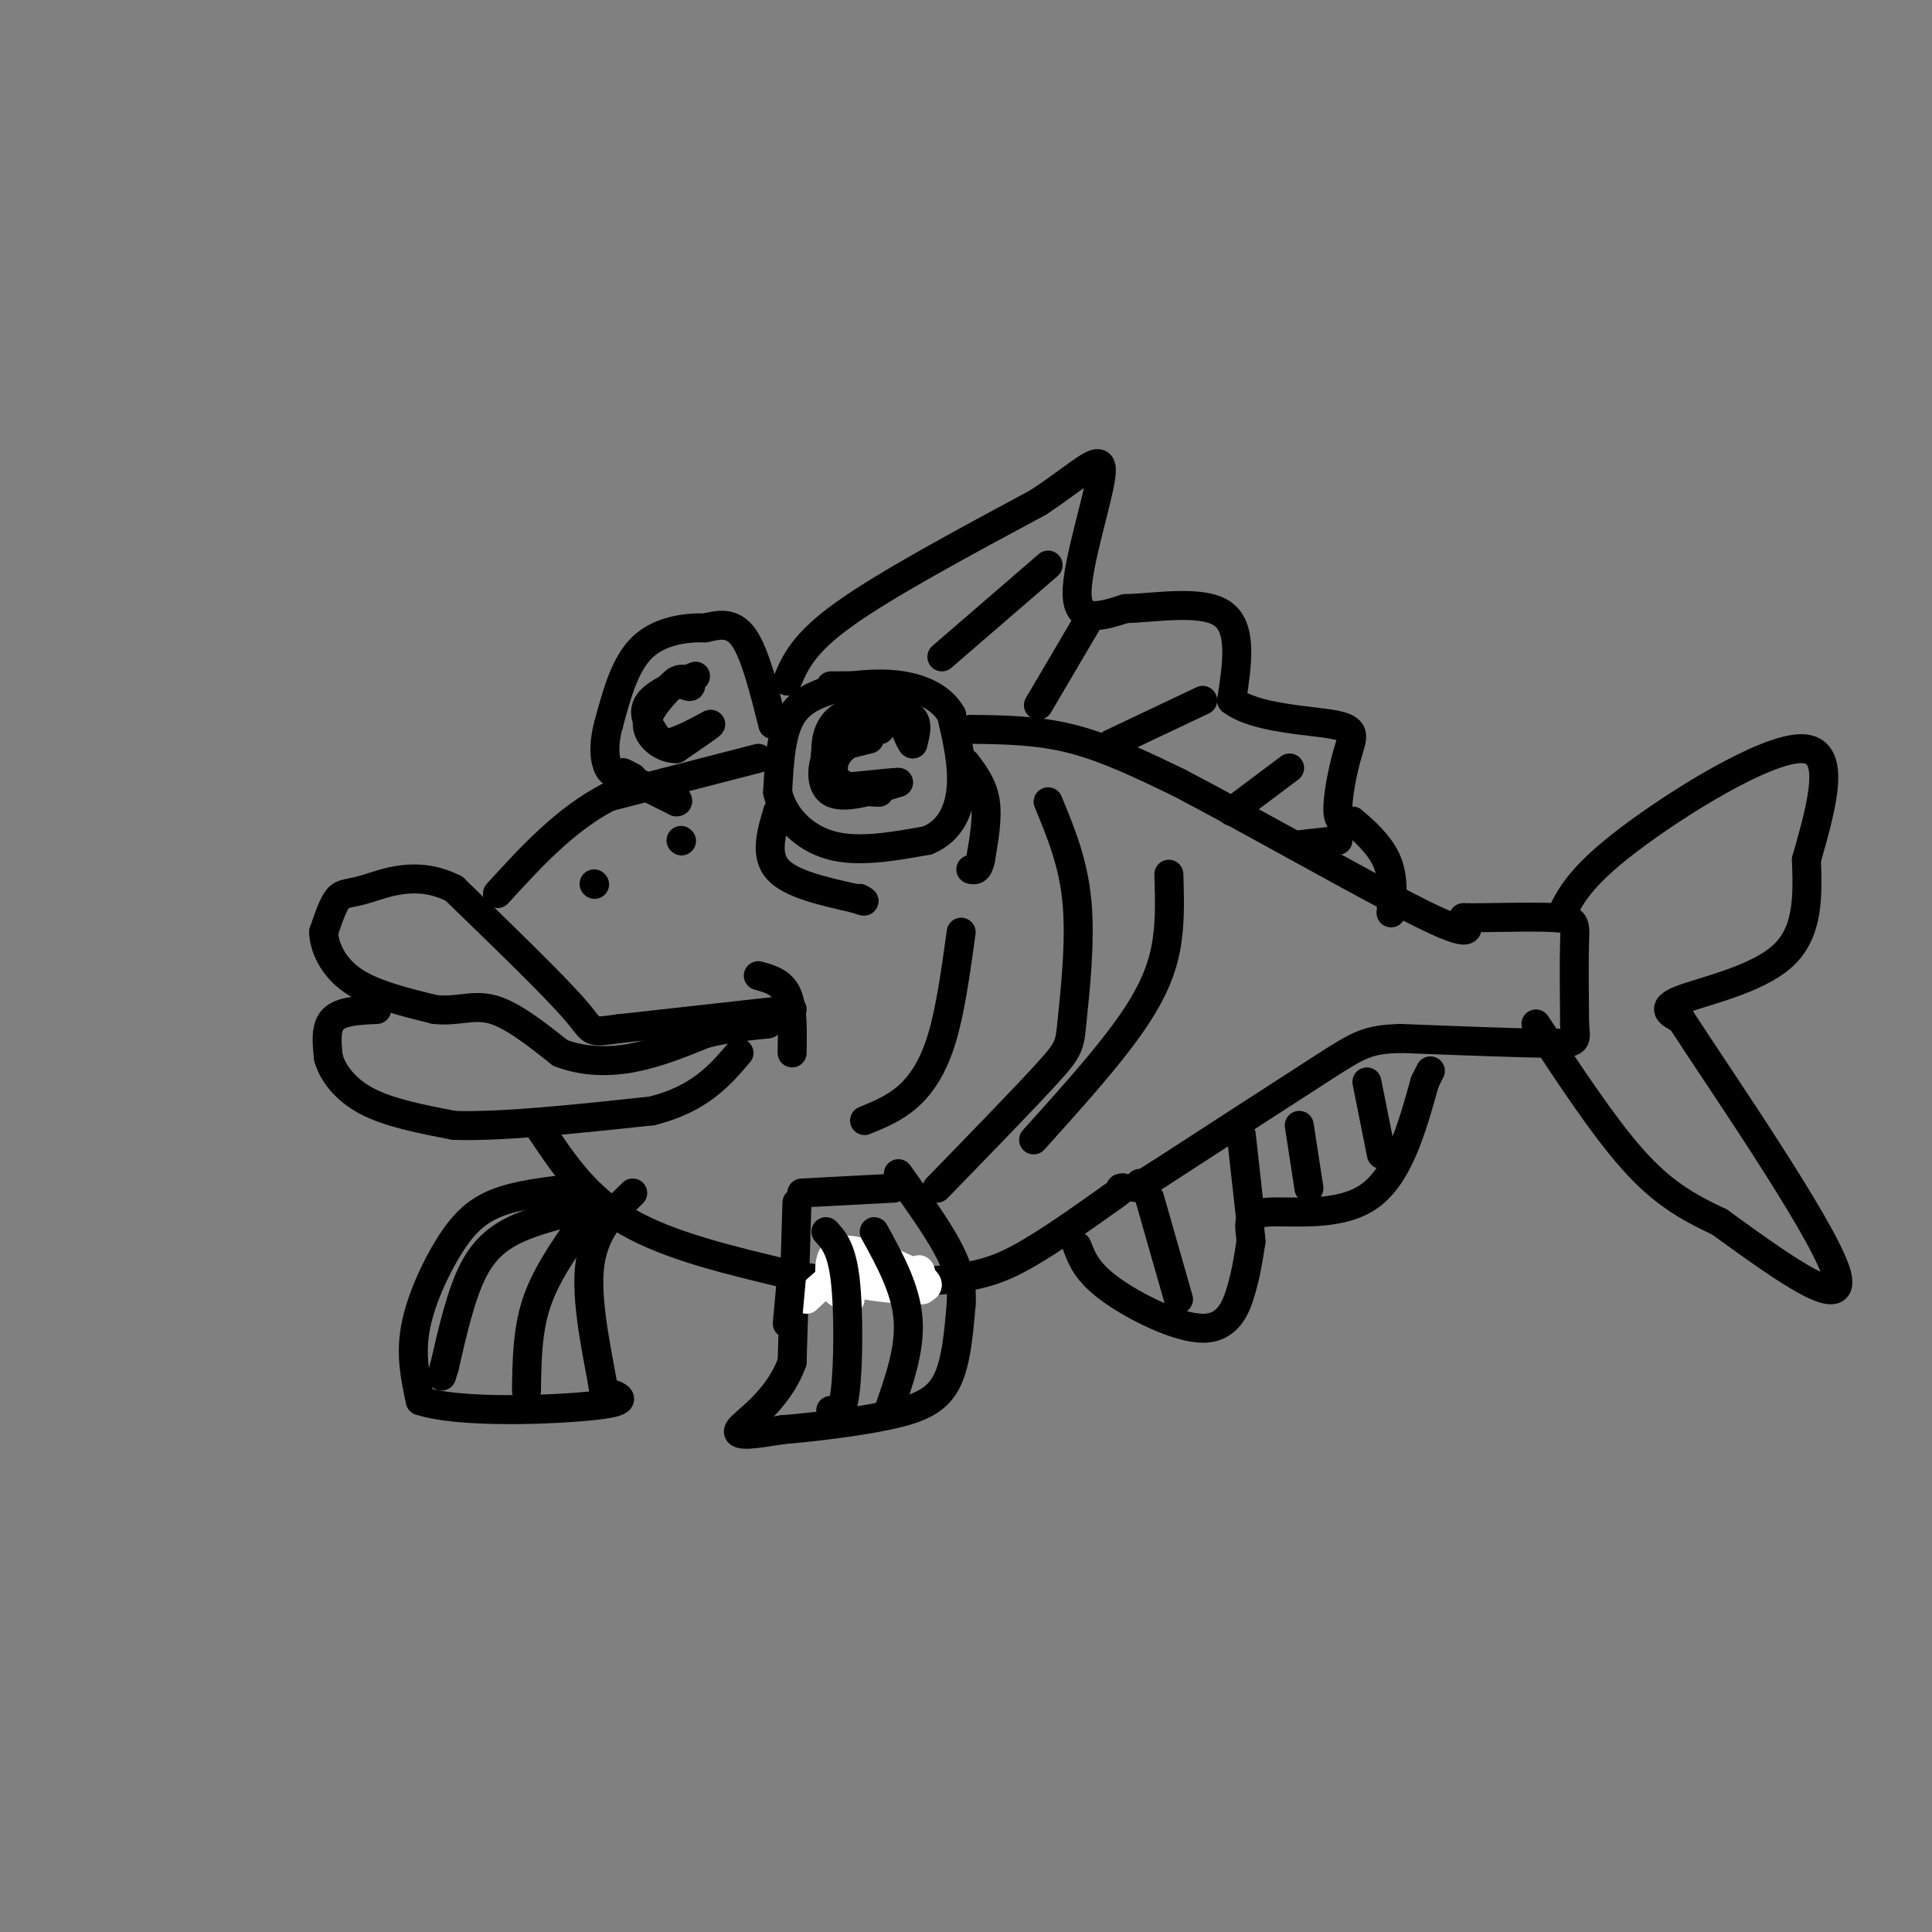 <svg viewBox='0 0 400 400' version='1.1' xmlns='http://www.w3.org/2000/svg' xmlns:xlink='http://www.w3.org/1999/xlink'><rect x="0" y="0" width="400" height="400" fill="#808080" stroke="none"/><g fill='none' stroke='rgb(0,0,0)' stroke-width='6' stroke-linecap='round' stroke-linejoin='round'><path d='M175,142c-4.333,1.167 -8.667,2.333 -11,6c-2.333,3.667 -2.667,9.833 -3,16'/><path d='M161,164c1.089,4.978 5.311,9.422 11,11c5.689,1.578 12.844,0.289 20,-1'/><path d='M192,174c4.756,-1.933 6.644,-6.267 7,-11c0.356,-4.733 -0.822,-9.867 -2,-15'/><path d='M197,148c-2.044,-3.667 -6.156,-5.333 -10,-6c-3.844,-0.667 -7.422,-0.333 -11,0'/><path d='M176,142c-2.500,0.000 -3.250,0.000 -4,0'/><path d='M180,153c0.000,0.000 -8.000,2.000 -8,2'/><path d='M172,155c-1.867,2.400 -2.533,7.400 0,9c2.533,1.600 8.267,-0.200 14,-2'/><path d='M186,162c0.500,-0.167 -5.250,0.417 -11,1'/><path d='M175,163c-2.422,-0.956 -2.978,-3.844 -2,-6c0.978,-2.156 3.489,-3.578 6,-5'/><path d='M179,152c1.956,-0.956 3.844,-0.844 3,-1c-0.844,-0.156 -4.422,-0.578 -8,-1'/><path d='M174,150c-1.867,1.667 -2.533,6.333 -2,9c0.533,2.667 2.267,3.333 4,4'/><path d='M176,163c1.667,0.833 3.833,0.917 6,1'/><path d='M182,164c-0.978,0.022 -6.422,-0.422 -9,-2c-2.578,-1.578 -2.289,-4.289 -2,-7'/><path d='M171,155c0.000,-2.644 1.000,-5.756 4,-7c3.000,-1.244 8.000,-0.622 13,0'/><path d='M188,148c2.333,1.000 1.667,3.500 1,6'/><path d='M189,154c-0.167,0.333 -1.083,-1.833 -2,-4'/><path d='M161,168c-1.333,4.500 -2.667,9.000 0,12c2.667,3.000 9.333,4.500 16,6'/><path d='M177,186c2.833,1.000 1.917,0.500 1,0'/><path d='M200,158c1.750,2.333 3.500,4.667 4,8c0.500,3.333 -0.250,7.667 -1,12'/><path d='M203,178c-0.500,2.333 -1.250,2.167 -2,2'/><path d='M157,157c0.000,0.000 -31.000,8.000 -31,8'/><path d='M126,165c-9.000,4.667 -16.000,12.333 -23,20'/><path d='M157,202c2.417,0.667 4.833,1.333 6,4c1.167,2.667 1.083,7.333 1,12'/><path d='M164,209c0.000,0.000 -36.000,4.000 -36,4'/><path d='M128,213c-6.489,0.844 -4.711,0.956 -9,-4c-4.289,-4.956 -14.644,-14.978 -25,-25'/><path d='M94,184c-7.619,-3.905 -14.167,-1.167 -18,0c-3.833,1.167 -4.952,0.762 -6,2c-1.048,1.238 -2.024,4.119 -3,7'/><path d='M67,193c0.111,3.044 1.889,7.156 6,10c4.111,2.844 10.556,4.422 17,6'/><path d='M90,209c4.689,0.533 7.911,-1.133 12,0c4.089,1.133 9.044,5.067 14,9'/><path d='M116,218c4.844,1.844 9.956,1.956 15,1c5.044,-0.956 10.022,-2.978 15,-5'/><path d='M146,214c4.667,-1.167 8.833,-1.583 13,-2'/><path d='M78,209c-3.667,0.167 -7.333,0.333 -9,2c-1.667,1.667 -1.333,4.833 -1,8'/><path d='M68,219c0.822,3.022 3.378,6.578 8,9c4.622,2.422 11.311,3.711 18,5'/><path d='M94,233c9.833,0.333 25.417,-1.333 41,-3'/><path d='M135,230c9.833,-2.500 13.917,-7.250 18,-12'/><path d='M160,150c-1.833,-7.333 -3.667,-14.667 -6,-18c-2.333,-3.333 -5.167,-2.667 -8,-2'/><path d='M146,130c-3.822,-0.133 -9.378,0.533 -13,4c-3.622,3.467 -5.311,9.733 -7,16'/><path d='M126,150c-1.222,4.444 -0.778,7.556 0,9c0.778,1.444 1.889,1.222 3,1'/><path d='M129,160c0.833,0.333 1.417,0.667 2,1'/><path d='M144,140c-4.417,1.833 -8.833,3.667 -10,6c-1.167,2.333 0.917,5.167 3,8'/><path d='M137,154c3.000,0.133 9.000,-3.533 10,-4c1.000,-0.467 -3.000,2.267 -7,5'/><path d='M140,155c-2.689,0.067 -5.911,-2.267 -6,-5c-0.089,-2.733 2.956,-5.867 6,-9'/><path d='M140,141c1.733,-1.133 3.067,0.533 3,1c-0.067,0.467 -1.533,-0.267 -3,-1'/><path d='M140,141c-1.500,1.000 -3.750,4.000 -6,7'/><path d='M132,162c0.000,0.000 8.000,4.000 8,4'/><path d='M140,166c1.000,0.167 -0.500,-1.417 -2,-3'/><path d='M138,163c-0.333,-0.500 -0.167,-0.250 0,0'/><path d='M112,234c4.667,7.000 9.333,14.000 18,19c8.667,5.000 21.333,8.000 34,11'/><path d='M164,264c11.476,2.083 23.167,1.792 31,1c7.833,-0.792 11.810,-2.083 17,-5c5.190,-2.917 11.595,-7.458 18,-12'/><path d='M230,248c3.333,-2.333 2.667,-2.167 2,-2'/><path d='M201,151c6.917,0.083 13.833,0.167 21,2c7.167,1.833 14.583,5.417 22,9'/><path d='M244,162c14.133,7.356 38.467,21.244 50,27c11.533,5.756 10.267,3.378 9,1'/><path d='M303,190c5.452,0.060 14.583,-0.292 19,0c4.417,0.292 4.119,1.226 4,5c-0.119,3.774 -0.060,10.387 0,17'/><path d='M326,212c0.267,3.578 0.933,4.022 -5,4c-5.933,-0.022 -18.467,-0.511 -31,-1'/><path d='M290,215c-6.867,0.200 -8.533,1.200 -16,6c-7.467,4.800 -20.733,13.400 -34,22'/><path d='M240,243c-6.333,4.000 -5.167,3.000 -4,2'/><path d='M141,174c0.000,0.000 0.100,0.100 0.1,0.1'/><path d='M123,183c0.000,0.000 0.100,0.100 0.1,0.1'/><path d='M199,193c-1.111,8.067 -2.222,16.133 -4,22c-1.778,5.867 -4.222,9.533 -7,12c-2.778,2.467 -5.889,3.733 -9,5'/><path d='M217,166c2.637,6.345 5.274,12.690 6,21c0.726,8.310 -0.458,18.583 -1,24c-0.542,5.417 -0.440,5.976 -5,11c-4.560,5.024 -13.780,14.512 -23,24'/><path d='M242,181c0.178,5.756 0.356,11.511 -1,17c-1.356,5.489 -4.244,10.711 -9,17c-4.756,6.289 -11.378,13.644 -18,21'/><path d='M163,141c1.667,-3.917 3.333,-7.833 12,-14c8.667,-6.167 24.333,-14.583 40,-23'/><path d='M215,104c9.548,-6.369 13.417,-10.792 13,-6c-0.417,4.792 -5.119,18.798 -5,25c0.119,6.202 5.060,4.601 10,3'/><path d='M233,126c5.911,-0.111 15.689,-1.889 20,1c4.311,2.889 3.156,10.444 2,18'/><path d='M255,145c4.842,3.738 15.947,4.085 21,5c5.053,0.915 4.053,2.400 3,6c-1.053,3.600 -2.158,9.314 -2,12c0.158,2.686 1.579,2.343 3,2'/><path d='M280,170c1.978,1.600 5.422,4.600 7,8c1.578,3.400 1.289,7.200 1,11'/><path d='M195,136c0.000,0.000 22.000,-19.000 22,-19'/><path d='M215,146c0.000,0.000 10.000,-17.000 10,-17'/><path d='M230,154c0.000,0.000 19.000,-9.000 19,-9'/><path d='M255,168c0.000,0.000 12.000,-9.000 12,-9'/><path d='M268,175c0.000,0.000 9.000,-1.000 9,-1'/><path d='M323,190c1.933,-4.133 3.867,-8.267 14,-16c10.133,-7.733 28.467,-19.067 36,-19c7.533,0.067 4.267,11.533 1,23'/><path d='M374,178c0.274,7.595 0.458,15.083 -5,20c-5.458,4.917 -16.560,7.262 -21,9c-4.440,1.738 -2.220,2.869 0,4'/><path d='M348,211c8.178,12.622 28.622,42.178 32,52c3.378,9.822 -10.311,-0.089 -24,-10'/><path d='M356,253c-6.844,-3.200 -11.956,-6.200 -18,-13c-6.044,-6.800 -13.022,-17.400 -20,-28'/><path d='M166,247c0.000,0.000 19.000,-1.000 19,-1'/><path d='M165,249c0.000,0.000 -1.000,33.000 -1,33'/><path d='M164,282c-3.000,8.244 -10.000,12.356 -11,14c-1.000,1.644 4.000,0.822 9,0'/><path d='M162,296c5.690,-0.452 15.417,-1.583 22,-3c6.583,-1.417 10.024,-3.119 12,-7c1.976,-3.881 2.488,-9.940 3,-16'/><path d='M199,270c0.244,-4.489 -0.644,-7.711 -3,-12c-2.356,-4.289 -6.178,-9.644 -10,-15'/><path d='M119,246c-5.845,0.667 -11.690,1.333 -16,3c-4.310,1.667 -7.083,4.333 -10,9c-2.917,4.667 -5.976,11.333 -7,17c-1.024,5.667 -0.012,10.333 1,15'/><path d='M87,290c8.067,2.689 27.733,1.911 36,1c8.267,-0.911 5.133,-1.956 2,-3'/><path d='M125,288c-0.756,-5.311 -3.644,-17.089 -3,-25c0.644,-7.911 4.822,-11.956 9,-16'/><path d='M223,258c1.036,2.720 2.071,5.440 7,9c4.929,3.560 13.750,7.958 19,8c5.250,0.042 6.929,-4.274 8,-8c1.071,-3.726 1.536,-6.863 2,-10'/><path d='M259,257c-0.119,-3.012 -1.417,-5.542 3,-6c4.417,-0.458 14.548,1.155 21,-3c6.452,-4.155 9.226,-14.077 12,-24'/><path d='M295,224c2.000,-4.000 1.000,-2.000 0,0'/><path d='M238,248c0.000,0.000 6.000,21.000 6,21'/><path d='M257,235c0.000,0.000 2.000,18.000 2,18'/><path d='M269,233c0.000,0.000 2.000,13.000 2,13'/><path d='M283,224c0.000,0.000 3.000,15.000 3,15'/><path d='M122,250c-4.933,1.133 -9.867,2.267 -14,4c-4.133,1.733 -7.467,4.067 -10,9c-2.533,4.933 -4.267,12.467 -6,20'/><path d='M92,283c-1.000,3.333 -0.500,1.667 0,0'/><path d='M120,254c-3.583,5.167 -7.167,10.333 -9,16c-1.833,5.667 -1.917,11.833 -2,18'/></g>
<g fill='none' stroke='rgb(255,255,255)' stroke-width='6' stroke-linecap='round' stroke-linejoin='round'><path d='M167,269c3.250,-3.083 6.500,-6.167 10,-7c3.500,-0.833 7.250,0.583 11,2'/><path d='M188,264c1.595,1.560 0.083,4.458 0,4c-0.083,-0.458 1.262,-4.274 2,-5c0.738,-0.726 0.869,1.637 1,4'/><path d='M191,267c-3.000,0.356 -11.000,-0.756 -12,-1c-1.000,-0.244 5.000,0.378 11,1'/><path d='M190,267c2.410,-0.206 2.935,-1.220 0,-3c-2.935,-1.780 -9.329,-4.325 -13,-5c-3.671,-0.675 -4.620,0.522 -5,2c-0.380,1.478 -0.190,3.239 0,5'/><path d='M172,266c0.667,1.333 2.333,2.167 4,3'/></g>
<g fill='none' stroke='rgb(0,0,0)' stroke-width='6' stroke-linecap='round' stroke-linejoin='round'><path d='M171,255c1.622,1.756 3.244,3.511 4,10c0.756,6.489 0.644,17.711 0,23c-0.644,5.289 -1.822,4.644 -3,4'/><path d='M181,255c3.250,5.917 6.500,11.833 7,18c0.500,6.167 -1.750,12.583 -4,19'/><path d='M164,263c0.000,0.000 -1.000,11.000 -1,11'/></g>
</svg>